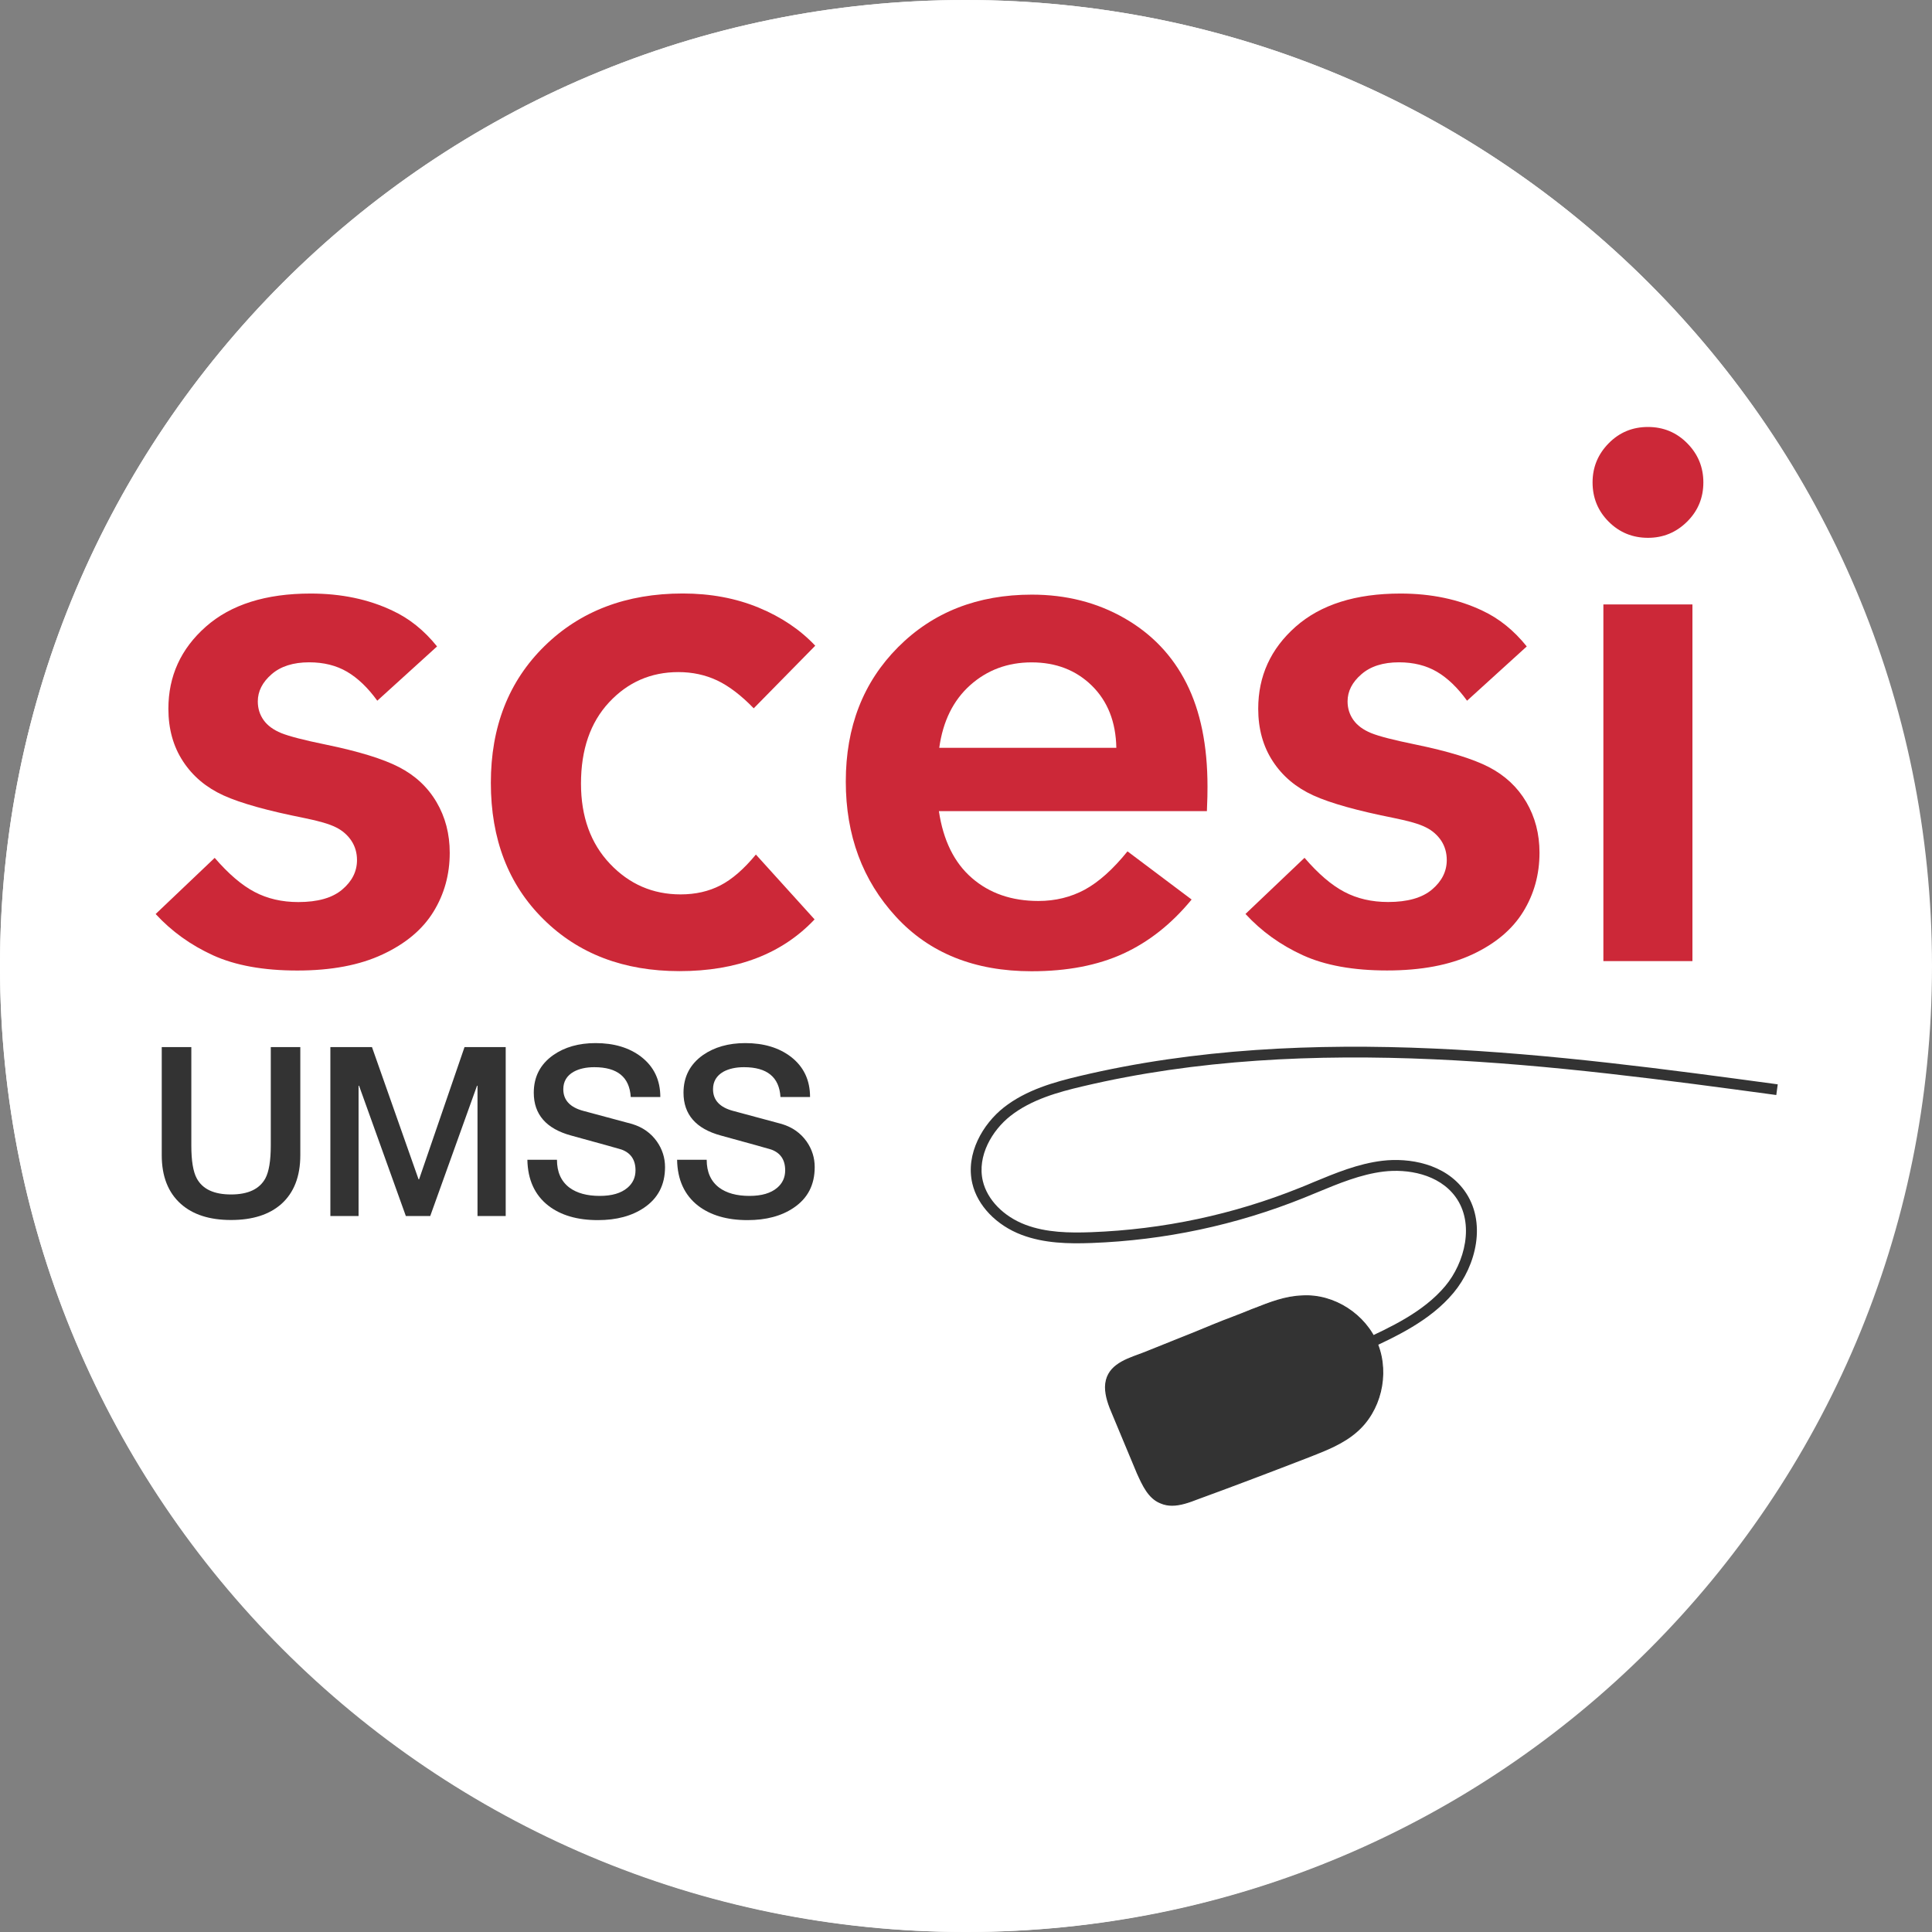 <svg width="32" height="32" viewBox="0 0 32 32" fill="none" xmlns="http://www.w3.org/2000/svg">
<rect x="0" y="0" width="32" height="32" fill="#808080" stroke="none"/>
<g clip-path="url(#clip0_1952_1018)">
<path d="M32 16C32 24.841 24.846 32 16.011 32C7.176 32 0 24.841 0 16C0 7.158 7.153 0 15.989 0C24.824 0 32 7.158 32 16Z" fill="white"/>
<path d="M15.989 0.561C24.51 0.561 31.417 7.495 31.417 16C31.417 24.505 24.488 31.439 15.989 31.439C7.49 31.439 0.561 24.505 0.561 16C0.561 7.495 7.49 0.561 15.989 0.561ZM15.989 0C7.153 0 0 7.158 0 16C0 24.841 7.153 32 15.989 32C24.824 32 31.978 24.841 31.978 16C32 7.158 24.824 0 15.989 0Z" fill="white"/>
<path d="M7.239 10.707L6.249 11.606C6.093 11.39 5.925 11.23 5.748 11.126C5.57 11.022 5.362 10.97 5.121 10.97C4.858 10.97 4.649 11.036 4.498 11.168C4.346 11.3 4.27 11.45 4.27 11.618C4.27 11.734 4.302 11.837 4.366 11.927C4.43 12.017 4.528 12.089 4.66 12.143C4.792 12.196 5.036 12.259 5.392 12.332C5.936 12.444 6.342 12.568 6.609 12.706C6.877 12.844 7.084 13.037 7.23 13.285C7.376 13.533 7.449 13.813 7.449 14.125C7.449 14.484 7.359 14.81 7.179 15.102C6.999 15.394 6.72 15.629 6.339 15.807C5.959 15.986 5.487 16.075 4.924 16.075C4.364 16.075 3.899 15.991 3.529 15.823C3.159 15.654 2.842 15.426 2.578 15.139L3.556 14.209C3.784 14.473 4.004 14.662 4.216 14.773C4.428 14.885 4.67 14.941 4.941 14.941C5.261 14.941 5.503 14.873 5.667 14.735C5.831 14.597 5.913 14.434 5.913 14.246C5.913 14.126 5.882 14.019 5.82 13.925C5.758 13.832 5.673 13.757 5.566 13.704C5.458 13.649 5.283 13.598 5.044 13.55C4.436 13.429 3.989 13.305 3.703 13.175C3.417 13.045 3.193 12.857 3.032 12.611C2.87 12.365 2.789 12.074 2.789 11.739C2.789 11.199 2.995 10.746 3.409 10.38C3.823 10.014 4.402 9.831 5.145 9.831C5.653 9.831 6.105 9.926 6.5 10.114C6.781 10.244 7.027 10.443 7.239 10.707Z" fill="#CC2838"/>
<path d="M13.503 10.695L12.484 11.732C12.276 11.517 12.074 11.363 11.878 11.27C11.682 11.178 11.469 11.132 11.236 11.132C10.78 11.132 10.398 11.3 10.088 11.633C9.778 11.966 9.623 12.415 9.623 12.979C9.623 13.526 9.783 13.97 10.103 14.307C10.423 14.645 10.813 14.814 11.273 14.814C11.52 14.814 11.74 14.764 11.933 14.664C12.125 14.565 12.321 14.395 12.52 14.154L13.492 15.228C12.952 15.8 12.206 16.085 11.255 16.085C10.332 16.085 9.579 15.799 9 15.224C8.42 14.651 8.13 13.898 8.13 12.966C8.13 12.039 8.425 11.284 9.018 10.702C9.61 10.121 10.373 9.83 11.309 9.83C11.768 9.83 12.187 9.908 12.565 10.064C12.942 10.22 13.255 10.431 13.503 10.695Z" fill="#CC2838"/>
<path d="M19.99 13.435H15.551C15.623 13.919 15.805 14.289 16.097 14.542C16.389 14.796 16.757 14.923 17.2 14.923C17.48 14.923 17.736 14.86 17.968 14.735C18.199 14.609 18.435 14.398 18.675 14.101L19.737 14.899C19.405 15.303 19.027 15.602 18.603 15.796C18.18 15.99 17.674 16.087 17.086 16.087C16.142 16.087 15.393 15.786 14.84 15.184C14.286 14.582 14.009 13.836 14.009 12.944C14.009 12.04 14.297 11.299 14.875 10.719C15.453 10.139 16.192 9.849 17.091 9.849C17.66 9.849 18.17 9.979 18.624 10.239C19.078 10.499 19.421 10.859 19.652 11.318C19.884 11.778 20 12.348 20 13.028C20.001 13.116 19.998 13.251 19.99 13.435ZM18.49 12.386C18.482 11.958 18.347 11.615 18.085 11.357C17.823 11.1 17.49 10.971 17.087 10.971C16.691 10.971 16.352 11.097 16.07 11.348C15.788 11.6 15.618 11.946 15.557 12.386H18.49Z" fill="#CC2838"/>
<path d="M25.288 10.707L24.299 11.606C24.143 11.39 23.976 11.23 23.799 11.126C23.621 11.022 23.412 10.97 23.172 10.97C22.908 10.97 22.7 11.036 22.549 11.168C22.396 11.3 22.32 11.45 22.32 11.617C22.32 11.733 22.353 11.836 22.417 11.926C22.481 12.016 22.579 12.088 22.71 12.142C22.842 12.196 23.086 12.258 23.442 12.331C23.986 12.443 24.392 12.567 24.66 12.705C24.927 12.843 25.134 13.037 25.28 13.284C25.426 13.533 25.499 13.812 25.499 14.124C25.499 14.483 25.409 14.809 25.229 15.101C25.049 15.393 24.77 15.629 24.39 15.807C24.01 15.985 23.539 16.074 22.974 16.074C22.414 16.074 21.949 15.99 21.58 15.822C21.21 15.653 20.893 15.425 20.629 15.138L21.607 14.208C21.834 14.472 22.054 14.661 22.266 14.772C22.478 14.884 22.72 14.94 22.992 14.94C23.311 14.94 23.554 14.872 23.718 14.734C23.881 14.596 23.963 14.433 23.963 14.245C23.963 14.125 23.932 14.018 23.871 13.924C23.808 13.831 23.724 13.756 23.616 13.703C23.508 13.648 23.334 13.598 23.094 13.55C22.486 13.429 22.04 13.305 21.754 13.175C21.468 13.045 21.244 12.857 21.083 12.611C20.921 12.365 20.84 12.074 20.84 11.739C20.84 11.199 21.046 10.746 21.46 10.38C21.875 10.014 22.453 9.831 23.197 9.831C23.704 9.831 24.157 9.926 24.552 10.114C24.831 10.244 25.076 10.443 25.288 10.707Z" fill="#CC2838"/>
<path d="M27.295 7.072C27.551 7.072 27.768 7.162 27.946 7.342C28.124 7.522 28.213 7.738 28.213 7.99C28.213 8.246 28.123 8.463 27.943 8.641C27.763 8.819 27.547 8.908 27.296 8.908C27.04 8.908 26.823 8.819 26.645 8.641C26.467 8.463 26.378 8.246 26.378 7.99C26.378 7.738 26.467 7.523 26.645 7.342C26.822 7.162 27.039 7.072 27.295 7.072ZM28.032 10.011V15.919H26.557V10.011H28.032Z" fill="#CC2838"/>
<path d="M2.679 19.134V17.343H3.169V18.973C3.169 19.227 3.199 19.407 3.259 19.518C3.355 19.696 3.544 19.784 3.827 19.784C4.109 19.784 4.298 19.695 4.395 19.518C4.454 19.408 4.485 19.227 4.485 18.973V17.343H4.974V19.134C4.974 19.484 4.87 19.753 4.661 19.941C4.46 20.119 4.182 20.207 3.827 20.207C3.471 20.207 3.195 20.118 2.996 19.941C2.785 19.753 2.679 19.484 2.679 19.134Z" fill="#333333"/>
<path d="M5.472 20.141V17.343H6.161L6.933 19.534H6.941L7.694 17.343H8.376V20.141H7.909V17.983H7.901L7.126 20.141H6.722L5.947 17.983H5.939V20.141H5.472V20.141Z" fill="#333333"/>
<path d="M8.735 19.209H9.225C9.225 19.413 9.294 19.567 9.432 19.671C9.555 19.762 9.723 19.808 9.934 19.808C10.135 19.808 10.287 19.763 10.392 19.674C10.481 19.599 10.526 19.502 10.526 19.384C10.526 19.211 10.448 19.096 10.294 19.04C10.273 19.032 9.995 18.955 9.46 18.808C9.048 18.696 8.841 18.459 8.841 18.099C8.841 17.836 8.948 17.628 9.163 17.476C9.353 17.343 9.587 17.277 9.864 17.277C10.17 17.277 10.422 17.352 10.62 17.504C10.832 17.668 10.937 17.89 10.937 18.17H10.447C10.427 17.84 10.226 17.676 9.844 17.676C9.708 17.676 9.595 17.701 9.503 17.751C9.388 17.816 9.33 17.913 9.33 18.041C9.33 18.221 9.441 18.341 9.663 18.4C9.885 18.459 10.154 18.531 10.47 18.617C10.644 18.67 10.781 18.766 10.881 18.908C10.97 19.036 11.015 19.177 11.015 19.331C11.015 19.624 10.899 19.848 10.666 20.005C10.464 20.141 10.21 20.209 9.902 20.209C9.562 20.209 9.289 20.129 9.083 19.97C8.857 19.794 8.741 19.54 8.735 19.209Z" fill="#333333"/>
<path d="M11.215 19.209H11.705C11.705 19.413 11.774 19.567 11.912 19.671C12.035 19.762 12.202 19.808 12.413 19.808C12.615 19.808 12.767 19.763 12.872 19.674C12.961 19.599 13.005 19.502 13.005 19.384C13.005 19.211 12.928 19.096 12.774 19.04C12.753 19.032 12.475 18.955 11.94 18.808C11.527 18.696 11.321 18.459 11.321 18.099C11.321 17.836 11.428 17.628 11.642 17.476C11.833 17.343 12.067 17.277 12.344 17.277C12.649 17.277 12.901 17.352 13.1 17.504C13.312 17.668 13.417 17.89 13.417 18.17H12.927C12.907 17.84 12.705 17.676 12.323 17.676C12.187 17.676 12.074 17.701 11.982 17.751C11.868 17.816 11.81 17.913 11.81 18.041C11.81 18.221 11.921 18.341 12.143 18.4C12.364 18.459 12.633 18.531 12.949 18.617C13.124 18.67 13.261 18.766 13.361 18.908C13.45 19.036 13.494 19.177 13.494 19.331C13.494 19.624 13.379 19.848 13.145 20.005C12.944 20.141 12.689 20.209 12.381 20.209C12.042 20.209 11.769 20.129 11.562 19.97C11.337 19.794 11.22 19.54 11.215 19.209Z" fill="#333333"/>
<path d="M22.464 23.716C22.239 23.912 21.955 24.02 21.68 24.128C21.073 24.363 20.456 24.598 19.839 24.823C19.643 24.902 19.418 24.98 19.222 24.892C19.026 24.814 18.928 24.598 18.84 24.402C18.703 24.079 18.576 23.765 18.439 23.442C18.37 23.286 18.311 23.129 18.311 22.972C18.321 22.6 18.674 22.512 18.958 22.404C19.34 22.247 19.722 22.101 20.094 21.944C20.309 21.856 20.525 21.777 20.74 21.689C21.014 21.581 21.279 21.474 21.573 21.464C22.102 21.434 22.621 21.777 22.817 22.267C23.012 22.766 22.866 23.374 22.464 23.716Z" fill="#333333"/>
<path d="M19.413 24.94C19.347 24.94 19.281 24.928 19.218 24.9C19.017 24.82 18.919 24.6 18.831 24.406C18.763 24.245 18.696 24.083 18.631 23.927C18.566 23.77 18.498 23.607 18.43 23.445C18.353 23.27 18.302 23.122 18.302 22.971C18.31 22.63 18.607 22.522 18.869 22.427C18.897 22.416 18.926 22.405 18.954 22.395C19.113 22.33 19.276 22.265 19.432 22.203C19.649 22.117 19.874 22.027 20.09 21.936C20.198 21.891 20.308 21.849 20.414 21.809C20.52 21.768 20.63 21.726 20.737 21.681L20.765 21.671C21.034 21.565 21.287 21.465 21.573 21.456C22.1 21.426 22.626 21.767 22.825 22.264C23.022 22.767 22.873 23.38 22.47 23.724C22.251 23.914 21.977 24.022 21.712 24.126L21.684 24.137C20.965 24.415 20.381 24.636 19.843 24.832C19.701 24.887 19.555 24.94 19.413 24.94ZM21.636 21.47C21.615 21.47 21.594 21.471 21.574 21.472C21.291 21.482 21.038 21.581 20.772 21.686L20.744 21.696C20.636 21.74 20.526 21.783 20.421 21.824C20.316 21.865 20.206 21.907 20.098 21.951C19.882 22.042 19.657 22.132 19.44 22.219C19.284 22.281 19.122 22.346 18.962 22.411C18.934 22.422 18.905 22.433 18.877 22.443C18.608 22.541 18.33 22.642 18.321 22.972C18.321 23.119 18.372 23.265 18.448 23.439C18.516 23.601 18.584 23.764 18.649 23.921C18.714 24.076 18.78 24.238 18.849 24.399C18.934 24.589 19.032 24.806 19.227 24.884C19.417 24.969 19.633 24.897 19.837 24.815C20.375 24.619 20.961 24.398 21.679 24.12L21.706 24.109C21.97 24.006 22.243 23.898 22.459 23.71C22.857 23.371 23.003 22.766 22.809 22.271C22.62 21.799 22.134 21.47 21.636 21.47Z" fill="#333333"/>
<path d="M22.616 22.372L22.541 22.21C23.026 21.986 23.575 21.734 23.938 21.301C24.261 20.915 24.43 20.266 24.108 19.824C23.83 19.443 23.309 19.357 22.915 19.405C22.537 19.451 22.172 19.602 21.818 19.749C21.744 19.78 21.669 19.811 21.594 19.841C20.472 20.292 19.29 20.543 18.081 20.588C17.701 20.602 17.297 20.595 16.921 20.453C16.504 20.295 16.19 19.969 16.105 19.603C15.988 19.108 16.282 18.615 16.624 18.345C16.999 18.049 17.471 17.92 17.884 17.822C21.712 16.914 25.821 17.47 29.445 17.96L29.421 18.137C25.811 17.648 21.72 17.095 17.925 17.995C17.53 18.088 17.081 18.211 16.734 18.485C16.436 18.72 16.18 19.144 16.279 19.562C16.352 19.871 16.622 20.149 16.985 20.286C17.332 20.417 17.714 20.422 18.076 20.409C19.264 20.364 20.426 20.118 21.529 19.674C21.603 19.645 21.678 19.614 21.752 19.582C22.117 19.431 22.493 19.274 22.896 19.226C23.339 19.173 23.93 19.273 24.253 19.717C24.632 20.237 24.45 20.964 24.075 21.413C23.686 21.879 23.118 22.14 22.616 22.372Z" fill="#333333"/>
</g>
<defs>
<clipPath id="clip0_1952_1018">
<rect width="32" height="32" fill="white"/>
</clipPath>
</defs>
</svg>
